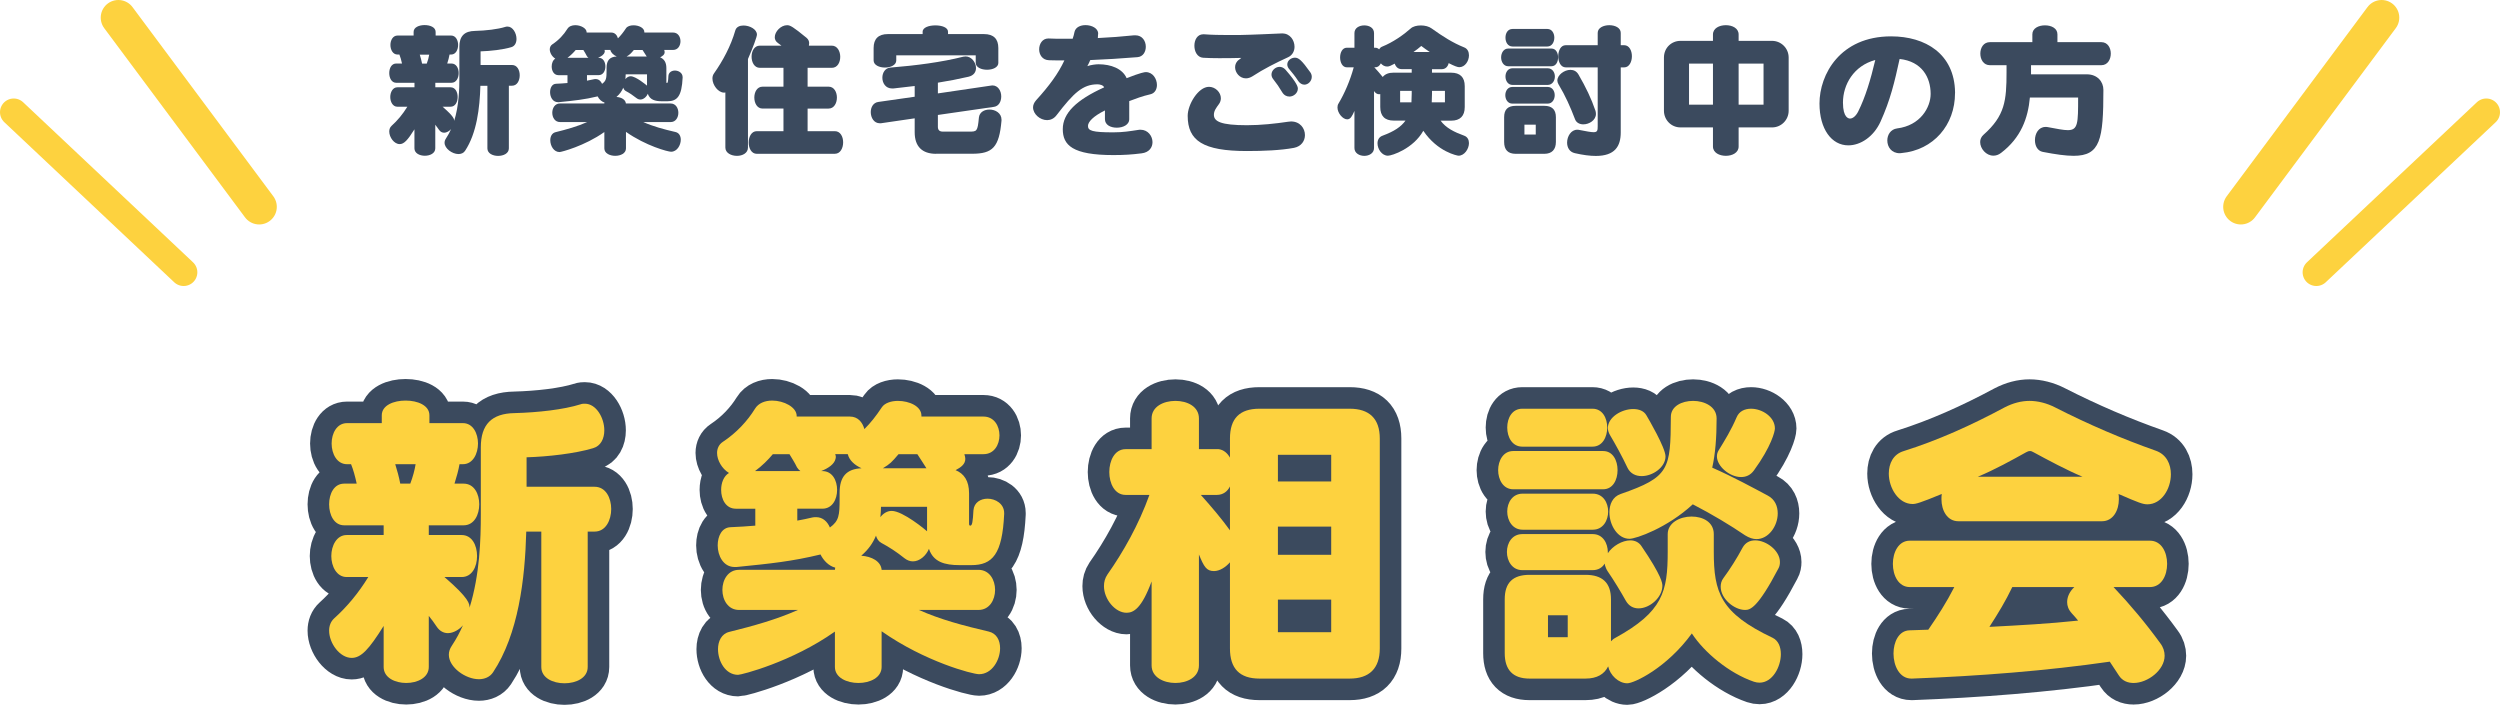 <?xml version="1.0" encoding="UTF-8"?>
<svg id="_レイヤー_2" data-name="レイヤー_2" xmlns="http://www.w3.org/2000/svg" viewBox="0 0 638.09 179.9">
  <defs>
    <style>
      .cls-1 {
        stroke: #3b4a5e;
        stroke-width: 11px;
      }

      .cls-1, .cls-2, .cls-3 {
        fill: none;
        stroke-linecap: round;
        stroke-linejoin: round;
      }

      .cls-2 {
        stroke-width: 7px;
      }

      .cls-2, .cls-3 {
        stroke: #fdd23f;
      }

      .cls-3 {
        stroke-width: 9px;
      }

      .cls-4 {
        fill: #fdd23f;
      }

      .cls-5 {
        fill: #3b4a5e;
      }
    </style>
  </defs>
  <g id="_コンテンツ" data-name="コンテンツ">
    <g>
      <g>
        <g>
          <path class="cls-1" d="M138.16,135.68h-3.84c-.32,12.16-2,26.16-8.48,35.92-.8,1.2-2.16,1.76-3.6,1.76-3.44,0-7.68-3.04-7.68-6.24,0-.8.24-1.52.72-2.24,1.36-2.08,2-3.36,2.88-5.28-.88,1.04-2.4,2-3.84,2-1.04,0-2.08-.48-2.88-1.68-.64-.96-1.28-1.84-2-2.72v13.04c0,2.72-2.88,4.08-5.76,4.08s-5.76-1.36-5.76-4.08v-10.48c-3.76,6-5.76,8.16-8.16,8.16-3.04,0-5.76-3.76-5.76-6.96,0-1.2.4-2.32,1.28-3.12,3.28-2.96,6.16-6.4,8.72-10.56h-5.52c-2.56,0-3.92-2.72-3.92-5.36s1.36-5.36,3.92-5.36h9.44v-2.48h-10.08c-2.56,0-3.84-2.64-3.84-5.36s1.28-5.28,3.84-5.28h3.2c-.4-1.84-.88-3.6-1.44-4.96h-1.04c-2.56,0-3.92-2.64-3.92-5.28s1.36-5.2,3.92-5.2h8.88v-2c0-2.56,3.04-3.76,6.08-3.76s6.08,1.2,6.08,3.76v2h8.56c2.56,0,3.84,2.64,3.84,5.2s-1.28,5.28-3.84,5.28h-.88c-.24,1.44-.72,3.2-1.28,4.96h2.32c2.72,0,4,2.64,4,5.28s-1.28,5.36-4,5.36h-8.88v2.48h8.4c2.64,0,3.92,2.64,3.92,5.36s-1.28,5.36-3.92,5.36h-4.4c6.4,5.52,6.4,6.88,6.4,7.84,2.64-8.48,2.88-17.6,2.88-23.84v-17.12c0-5.84,2.8-8.64,8.64-8.72,5.92-.16,12.48-.88,16.8-2.24.4-.16.8-.16,1.12-.16,2.88,0,4.96,3.6,4.96,6.8,0,2.08-.88,4-2.88,4.56-4.48,1.36-11.52,2.16-16.96,2.32v7.52h17.36c2.88,0,4.24,2.88,4.24,5.68s-1.36,5.76-4.24,5.76h-1.76v34.56c0,2.8-2.96,4.16-5.92,4.16s-5.92-1.36-5.92-4.16v-34.56ZM104.72,123.44c.64-1.68,1.12-3.44,1.36-4.96h-5.2c.48,1.52.96,3.28,1.28,4.96h2.56Z"/>
          <path class="cls-1" d="M234.54,155.68c5.36,2.4,11.28,4,17.84,5.52,2,.48,2.88,2.24,2.88,4.24,0,3.04-2.08,6.64-5.36,6.64-1.68,0-13.84-3.2-24.88-10.96v9.12c0,2.72-2.96,4.08-5.92,4.08s-6-1.36-6-4.08v-9.04c-10.96,7.76-23.84,11.04-24.72,11.04-3.2,0-5.12-3.44-5.12-6.56,0-2,.88-3.92,2.88-4.4,6.16-1.52,12.16-3.2,17.52-5.6h-15.04c-2.8,0-4.24-2.56-4.24-5.12s1.44-5.12,4.24-5.12h24.48c0-.16.08-.4.08-.56-1.6-.4-2.96-1.76-3.76-3.36-7.28,1.76-12.64,2.32-21.44,3.2h-.48c-2.88,0-4.32-2.88-4.32-5.52,0-2.32,1.04-4.56,3.28-4.64,2.24-.08,4.32-.24,6.32-.4v-4.32h-4.96c-2.56,0-3.76-2.4-3.76-4.8,0-1.76.64-3.52,2-4.32-1.84-1.12-3.04-3.28-3.04-5.12,0-1.12.48-2.16,1.44-2.8,3.52-2.32,6.32-5.36,8.24-8.48.88-1.44,2.56-2.08,4.4-2.08,2.96,0,6.24,1.68,6.24,3.92v.16h13.6c2,0,3.2,1.44,3.68,3.2,1.6-1.6,2.88-3.2,4.48-5.6.72-1.04,2.32-1.6,4.08-1.6,2.88,0,6,1.36,6,3.76v.24h15.84c2.72,0,4.08,2.4,4.08,4.8s-1.36,4.8-4.08,4.8h-4.88c.16.48.24.88.24,1.2,0,1.36-1.12,2.16-2.48,2.88,2.16.88,3.44,2.72,3.44,5.92v7.52c0,.48,0,.72.32.72.48,0,.64-.96.8-3.92.16-2,1.84-2.96,3.6-2.96,2,0,4.24,1.28,4.24,3.68v.24c-.48,10.24-2.96,13.04-8.4,13.04h-2.96c-3.84,0-6.72-.8-7.84-4.16-.72,1.76-2.4,3.2-4.08,3.2-.72,0-1.44-.24-2.16-.8-2-1.6-3.84-2.8-5.92-3.92-.72-.4-1.12-1.04-1.36-1.84-.8,1.92-1.92,3.52-3.76,5.12,2.64.16,5.04,1.44,5.2,3.6h24.72c2.8,0,4.24,2.56,4.24,5.12s-1.44,5.12-4.24,5.12h-15.2ZM197.26,115.92c-1.2,1.44-2.8,3.04-4.56,4.32h11.6c-.32-.24-.64-.56-.88-.96-.56-1.2-1.36-2.4-1.92-3.36h-4.24ZM214.3,125.76c0-4.08,1.76-6.08,5.6-6.24-1.76-.8-3.12-2-3.52-3.6h-3.2c.08.24.16.48.16.72,0,.16-.08.32-.08.48-.32,1.36-1.84,2.4-3.68,3.12h.32c2.56,0,3.76,2.4,3.76,4.8s-1.2,4.8-3.76,4.8h-6.4v3.04c1.28-.24,2.56-.48,3.84-.8.32-.08.64-.08.96-.08,1.68,0,2.88,1.12,3.52,2.64,2.32-1.68,2.48-3.12,2.48-7.28v-1.6ZM236.62,129.36h-11.76c0,.88-.08,1.76-.16,2.64.72-.96,1.76-1.6,2.88-1.6,2.88,0,8.8,4.96,9.04,5.2v-6.24ZM229.34,115.92c-1.76,2.08-2.16,2.48-4,3.6h11.12c-.72-1.2-1.52-2.32-2.32-3.6h-4.8Z"/>
          <path class="cls-1" d="M321.45,173.2c-5.04,0-7.52-2.56-7.52-7.68v-22c-1.12,1.28-2.64,2.24-4.08,2.24-1.92,0-2.56-1.12-3.84-4.24v28.32c0,3.04-3.04,4.48-6,4.48s-6.08-1.44-6.08-4.48v-21.44c-2.56,6.96-4.64,8-6.4,8-2.88,0-5.76-3.44-5.76-6.8,0-1.04.24-2,.88-2.96,4-5.68,8-12.72,10.72-20.32h-6.08c-2.8,0-4.16-2.96-4.16-5.84s1.36-5.84,4.16-5.84h6.64v-7.84c0-3.04,3.04-4.48,6.08-4.48s6,1.44,6,4.48v7.84h5.04c1.28.16,2.24,1.04,2.88,2.16v-4.88c0-5.12,2.48-7.6,7.52-7.6h23.04c4.96,0,7.68,2.48,7.68,7.6v53.6c0,5.12-2.72,7.68-7.68,7.68h-23.04ZM313.93,124.16c-.64,1.28-1.76,2.16-3.36,2.16h-4.08c2.88,3.2,5.36,6.16,7.44,9.04v-11.2ZM339.77,116.08h-13.6v6.8h13.6v-6.8ZM339.77,134.4h-13.6v7.2h13.6v-7.2ZM339.77,153.04h-13.6v8.32h13.6v-8.32Z"/>
          <path class="cls-1" d="M386.22,124.88c-2.56,0-3.84-2.48-3.84-4.88s1.28-4.88,3.84-4.88h22.96c2.48,0,3.68,2.4,3.68,4.88s-1.2,4.88-3.68,4.88h-22.96ZM390.38,173.2c-4.24,0-6.32-2.24-6.32-6.48v-13.76c0-4.24,2.08-6.24,6.32-6.24h14.32c4.24,0,6.48,2,6.48,6.24v10.72c.32-.32.64-.64,1.12-.88,12.08-6.64,13.36-11.76,13.36-22v-4.48c0-2.88,3.12-4.48,6.08-4.48s5.68,1.44,5.68,4.48v4.48c0,10.4,1.68,15.68,15.04,22,1.44.72,2.08,2.32,2.08,4.16,0,3.28-2.16,7.28-5.44,7.28-.48,0-.96-.08-1.44-.24-6.32-2.16-12.64-7.44-15.84-12.32-6.4,8.8-14.72,12.72-16.48,12.72-2.24,0-4.4-2.08-4.88-4.32-.96,2-2.88,3.12-5.76,3.12h-14.32ZM388.54,145.52c-2.56,0-3.92-2.32-3.92-4.64s1.36-4.56,3.92-4.56h18c2.56,0,3.84,2.32,3.84,4.64v.24c1.2-1.84,3.68-3.28,5.76-3.28,1.12,0,2.16.48,2.8,1.44,5.28,7.76,5.36,9.52,5.36,10.16,0,2.96-3.2,5.76-6.08,5.76-1.28,0-2.48-.56-3.28-2-1.2-2.16-3.04-5.2-4.64-7.52-.32-.48-.48-.96-.64-1.44,0-.16-.08-.32-.08-.48-.56.96-1.6,1.68-3.04,1.68h-18ZM388.54,114c-2.56,0-3.84-2.4-3.84-4.88s1.28-4.8,3.84-4.8h17.92c2.56,0,3.76,2.4,3.76,4.8s-1.2,4.88-3.76,4.88h-17.92ZM388.62,135.2c-2.56,0-3.92-2.32-3.92-4.64s1.36-4.56,3.92-4.56h17.92c2.64,0,3.92,2.32,3.92,4.56s-1.28,4.64-3.92,4.64h-17.92ZM400.14,157.04h-5.04v5.6h5.04v-5.6ZM419.02,121.52c-1.52,0-2.88-.64-3.6-2.08-1.44-3.04-3.12-6.08-4.4-8.24-.4-.64-.64-1.36-.64-1.92,0-2.8,3.52-4.88,6.48-4.88,1.44,0,2.72.48,3.36,1.6.48.8,4.88,8.32,4.88,10.48,0,2.8-3.28,5.04-6.08,5.04ZM415.9,137.52c-3.04,0-5.12-3.52-5.12-6.72,0-2.08.8-4,2.88-4.72,12.48-4.32,12.72-6.32,12.8-19.68,0-2.72,2.8-4.08,5.68-4.08s6,1.44,6,4.48c0,4.88-.32,9.04-1.12,12.56,5.44,2.4,10.4,5.12,14.16,7.12,1.84.96,2.56,2.72,2.56,4.56,0,3.2-2.32,6.56-5.44,6.56-.88,0-1.84-.32-2.88-.96-3.76-2.56-8.4-5.36-13.36-7.92-6.48,6-14.48,8.8-16.16,8.8ZM444.38,121.76c-2.88,0-6.16-2.72-6.16-5.28,0-.56.16-1.12.48-1.6,1.52-2.48,3.12-5.04,4.56-8.4.64-1.52,2.08-2.16,3.68-2.16,2.8,0,6.08,2.08,6.08,5.04,0,.72-.88,4.56-5.36,10.72-.88,1.2-2,1.68-3.28,1.68ZM439.18,149.76c0-.72.16-1.52.72-2.24,1.6-2.16,3.44-5.04,4.88-7.76.72-1.28,1.84-1.84,3.2-1.84,2.88,0,6.32,2.64,6.32,5.52,0,.56-.08,1.12-.4,1.68-5.28,10.08-7.2,10.56-8.48,10.56-2.8,0-6.24-2.88-6.24-5.92Z"/>
          <path class="cls-1" d="M499.85,133.04c-2.88,0-4.32-2.8-4.32-5.6,0-.48,0-.88.08-1.36-5.6,2.32-6.64,2.56-7.44,2.56-3.6,0-6.08-4.08-6.08-7.76,0-2.56,1.12-4.96,3.84-5.76,8.64-2.72,17.2-6.56,25.68-11.12,2.16-1.12,4.32-1.68,6.4-1.68s4.4.56,6.56,1.68c8.48,4.32,17.04,8,25.68,11.04,2.72.96,3.84,3.44,3.84,6,0,3.76-2.4,7.68-6,7.68-1.12,0-2.24-.4-7.36-2.64.08.48.08.88.08,1.36,0,2.8-1.44,5.6-4.32,5.6h-36.64ZM539.45,149.84c4.32,4.56,8.32,9.36,11.92,14.32.8,1.04,1.12,2.16,1.12,3.2,0,3.68-4.32,6.96-7.92,6.96-1.52,0-2.88-.56-3.76-1.92-.8-1.2-1.52-2.32-2.32-3.52-16,2.32-33.36,3.68-50.48,4.32h-.16c-3.04,0-4.56-3.28-4.56-6.4,0-2.96,1.36-5.84,4.08-5.92,1.6-.08,3.2-.08,4.8-.16,2.48-3.6,4.64-6.96,6.64-10.88h-11.36c-2.88,0-4.32-2.96-4.32-5.92s1.44-5.92,4.32-5.92h61.28c2.96,0,4.4,2.96,4.4,5.92s-1.44,5.92-4.4,5.92h-9.28ZM531.53,121.68c-4-1.68-8.64-4.16-12.48-6.24-.4-.24-.64-.32-.96-.32-.24,0-.56.08-.96.32-3.6,2-7.92,4.4-12.32,6.24h26.72ZM513.61,149.84c-1.68,3.52-3.52,6.56-5.84,10.16,7.76-.4,15.12-.8,22.64-1.6-.48-.64-1.04-1.2-1.6-1.84-.88-.96-1.2-1.92-1.2-2.88,0-1.44.72-2.8,1.84-3.84h-15.84Z"/>
        </g>
        <g>
          <path class="cls-4" d="M138.16,135.68h-3.84c-.32,12.16-2,26.16-8.48,35.92-.8,1.2-2.16,1.76-3.6,1.76-3.44,0-7.68-3.04-7.68-6.24,0-.8.24-1.52.72-2.24,1.36-2.08,2-3.36,2.88-5.28-.88,1.04-2.4,2-3.84,2-1.04,0-2.08-.48-2.88-1.68-.64-.96-1.28-1.84-2-2.72v13.04c0,2.72-2.88,4.08-5.76,4.08s-5.76-1.36-5.76-4.08v-10.48c-3.76,6-5.76,8.16-8.16,8.16-3.04,0-5.76-3.76-5.76-6.96,0-1.2.4-2.32,1.28-3.12,3.28-2.96,6.16-6.4,8.72-10.56h-5.52c-2.56,0-3.92-2.72-3.92-5.36s1.36-5.36,3.92-5.36h9.44v-2.48h-10.08c-2.56,0-3.84-2.64-3.84-5.36s1.28-5.28,3.84-5.28h3.2c-.4-1.84-.88-3.6-1.44-4.96h-1.04c-2.56,0-3.92-2.64-3.92-5.28s1.36-5.2,3.92-5.2h8.88v-2c0-2.56,3.04-3.76,6.08-3.76s6.08,1.2,6.08,3.76v2h8.56c2.56,0,3.84,2.64,3.84,5.2s-1.28,5.28-3.84,5.28h-.88c-.24,1.44-.72,3.2-1.28,4.96h2.32c2.72,0,4,2.64,4,5.28s-1.28,5.36-4,5.36h-8.88v2.48h8.4c2.64,0,3.92,2.64,3.92,5.36s-1.28,5.36-3.92,5.36h-4.4c6.4,5.52,6.4,6.88,6.4,7.84,2.64-8.48,2.88-17.6,2.88-23.84v-17.12c0-5.84,2.8-8.64,8.64-8.72,5.92-.16,12.48-.88,16.8-2.24.4-.16.8-.16,1.12-.16,2.88,0,4.96,3.6,4.96,6.8,0,2.08-.88,4-2.88,4.56-4.48,1.36-11.52,2.16-16.96,2.32v7.52h17.36c2.88,0,4.24,2.88,4.24,5.68s-1.36,5.76-4.24,5.76h-1.76v34.56c0,2.8-2.96,4.16-5.92,4.16s-5.92-1.36-5.92-4.16v-34.56ZM104.72,123.44c.64-1.68,1.12-3.44,1.36-4.96h-5.2c.48,1.52.96,3.28,1.28,4.96h2.56Z"/>
          <path class="cls-4" d="M234.54,155.68c5.36,2.4,11.28,4,17.84,5.52,2,.48,2.88,2.24,2.88,4.24,0,3.04-2.08,6.64-5.36,6.64-1.68,0-13.84-3.2-24.88-10.96v9.12c0,2.72-2.96,4.08-5.92,4.08s-6-1.36-6-4.08v-9.04c-10.96,7.76-23.84,11.04-24.72,11.04-3.2,0-5.12-3.44-5.12-6.56,0-2,.88-3.92,2.88-4.4,6.16-1.52,12.16-3.2,17.52-5.6h-15.04c-2.8,0-4.24-2.56-4.24-5.12s1.44-5.12,4.24-5.12h24.48c0-.16.08-.4.08-.56-1.6-.4-2.96-1.76-3.76-3.36-7.28,1.76-12.64,2.32-21.44,3.2h-.48c-2.88,0-4.32-2.88-4.32-5.52,0-2.32,1.04-4.56,3.28-4.64,2.24-.08,4.32-.24,6.32-.4v-4.32h-4.96c-2.56,0-3.76-2.4-3.76-4.8,0-1.76.64-3.52,2-4.32-1.84-1.12-3.04-3.28-3.04-5.12,0-1.12.48-2.16,1.44-2.8,3.52-2.32,6.32-5.36,8.24-8.48.88-1.44,2.56-2.08,4.4-2.08,2.96,0,6.24,1.68,6.24,3.92v.16h13.6c2,0,3.2,1.44,3.68,3.2,1.6-1.6,2.88-3.2,4.48-5.6.72-1.04,2.32-1.6,4.08-1.6,2.88,0,6,1.36,6,3.76v.24h15.84c2.72,0,4.08,2.4,4.08,4.8s-1.36,4.8-4.08,4.8h-4.88c.16.48.24.88.24,1.2,0,1.36-1.12,2.16-2.48,2.88,2.16.88,3.44,2.72,3.44,5.92v7.52c0,.48,0,.72.32.72.48,0,.64-.96.8-3.92.16-2,1.84-2.96,3.6-2.96,2,0,4.24,1.28,4.24,3.68v.24c-.48,10.24-2.96,13.04-8.4,13.04h-2.96c-3.84,0-6.72-.8-7.84-4.16-.72,1.76-2.4,3.2-4.08,3.2-.72,0-1.44-.24-2.16-.8-2-1.6-3.84-2.8-5.92-3.92-.72-.4-1.12-1.04-1.36-1.84-.8,1.92-1.92,3.52-3.76,5.12,2.64.16,5.04,1.44,5.2,3.6h24.72c2.8,0,4.24,2.56,4.24,5.12s-1.44,5.12-4.24,5.12h-15.2ZM197.26,115.92c-1.2,1.44-2.8,3.04-4.56,4.32h11.6c-.32-.24-.64-.56-.88-.96-.56-1.2-1.36-2.4-1.92-3.36h-4.24ZM214.3,125.76c0-4.08,1.76-6.08,5.6-6.24-1.76-.8-3.12-2-3.52-3.6h-3.2c.08.24.16.48.16.72,0,.16-.08.32-.08.48-.32,1.36-1.84,2.4-3.68,3.12h.32c2.56,0,3.76,2.4,3.76,4.8s-1.2,4.8-3.76,4.8h-6.4v3.04c1.28-.24,2.56-.48,3.84-.8.32-.08.64-.08.96-.08,1.68,0,2.88,1.12,3.52,2.64,2.32-1.68,2.48-3.12,2.48-7.28v-1.6ZM236.62,129.36h-11.76c0,.88-.08,1.76-.16,2.64.72-.96,1.76-1.6,2.88-1.6,2.88,0,8.8,4.96,9.04,5.2v-6.24ZM229.34,115.92c-1.76,2.08-2.16,2.48-4,3.6h11.12c-.72-1.2-1.52-2.32-2.32-3.6h-4.8Z"/>
          <path class="cls-4" d="M321.45,173.2c-5.04,0-7.52-2.56-7.52-7.68v-22c-1.12,1.28-2.64,2.24-4.08,2.24-1.92,0-2.56-1.12-3.84-4.24v28.32c0,3.04-3.04,4.48-6,4.48s-6.08-1.44-6.08-4.48v-21.44c-2.56,6.96-4.64,8-6.4,8-2.88,0-5.76-3.44-5.76-6.8,0-1.04.24-2,.88-2.96,4-5.68,8-12.72,10.72-20.32h-6.08c-2.8,0-4.16-2.96-4.16-5.84s1.36-5.84,4.16-5.84h6.64v-7.84c0-3.04,3.04-4.48,6.08-4.48s6,1.44,6,4.48v7.84h5.04c1.28.16,2.24,1.04,2.88,2.16v-4.88c0-5.12,2.48-7.6,7.52-7.6h23.04c4.96,0,7.68,2.48,7.68,7.6v53.6c0,5.12-2.72,7.68-7.68,7.68h-23.04ZM313.93,124.16c-.64,1.28-1.76,2.16-3.36,2.16h-4.08c2.88,3.2,5.36,6.16,7.44,9.04v-11.2ZM339.77,116.08h-13.6v6.8h13.6v-6.8ZM339.77,134.4h-13.6v7.2h13.6v-7.2ZM339.77,153.04h-13.6v8.32h13.6v-8.32Z"/>
          <path class="cls-4" d="M386.22,124.88c-2.56,0-3.84-2.48-3.84-4.88s1.28-4.88,3.84-4.88h22.96c2.48,0,3.68,2.4,3.68,4.88s-1.2,4.88-3.68,4.88h-22.96ZM390.38,173.2c-4.24,0-6.32-2.24-6.32-6.48v-13.76c0-4.24,2.08-6.24,6.32-6.24h14.32c4.24,0,6.48,2,6.48,6.24v10.72c.32-.32.64-.64,1.12-.88,12.08-6.64,13.36-11.76,13.36-22v-4.48c0-2.88,3.12-4.48,6.08-4.48s5.68,1.44,5.68,4.48v4.48c0,10.4,1.68,15.68,15.04,22,1.44.72,2.08,2.32,2.08,4.16,0,3.28-2.16,7.28-5.44,7.28-.48,0-.96-.08-1.44-.24-6.32-2.16-12.64-7.44-15.84-12.32-6.4,8.8-14.72,12.72-16.48,12.72-2.24,0-4.4-2.08-4.88-4.32-.96,2-2.88,3.12-5.76,3.12h-14.32ZM388.54,145.52c-2.56,0-3.92-2.32-3.92-4.64s1.36-4.56,3.92-4.56h18c2.56,0,3.84,2.32,3.84,4.64v.24c1.2-1.84,3.68-3.28,5.76-3.28,1.12,0,2.16.48,2.8,1.44,5.28,7.76,5.36,9.52,5.36,10.16,0,2.96-3.2,5.76-6.08,5.76-1.28,0-2.48-.56-3.28-2-1.2-2.16-3.04-5.2-4.64-7.52-.32-.48-.48-.96-.64-1.44,0-.16-.08-.32-.08-.48-.56.96-1.6,1.68-3.04,1.68h-18ZM388.54,114c-2.56,0-3.84-2.4-3.84-4.88s1.28-4.8,3.84-4.8h17.92c2.56,0,3.76,2.4,3.76,4.8s-1.2,4.88-3.76,4.88h-17.92ZM388.62,135.2c-2.56,0-3.92-2.32-3.92-4.64s1.36-4.56,3.92-4.56h17.92c2.64,0,3.92,2.32,3.92,4.56s-1.28,4.64-3.92,4.64h-17.92ZM400.14,157.04h-5.04v5.6h5.04v-5.6ZM419.02,121.52c-1.52,0-2.88-.64-3.6-2.08-1.44-3.04-3.12-6.08-4.4-8.24-.4-.64-.64-1.36-.64-1.92,0-2.8,3.52-4.88,6.48-4.88,1.44,0,2.72.48,3.36,1.6.48.8,4.88,8.32,4.88,10.48,0,2.8-3.28,5.04-6.08,5.04ZM415.9,137.52c-3.04,0-5.12-3.52-5.12-6.72,0-2.08.8-4,2.88-4.72,12.48-4.32,12.72-6.32,12.8-19.68,0-2.72,2.8-4.08,5.68-4.08s6,1.44,6,4.48c0,4.88-.32,9.04-1.12,12.56,5.44,2.4,10.4,5.12,14.16,7.12,1.84.96,2.56,2.72,2.56,4.56,0,3.2-2.32,6.56-5.44,6.56-.88,0-1.84-.32-2.88-.96-3.76-2.56-8.4-5.36-13.36-7.92-6.48,6-14.48,8.8-16.16,8.8ZM444.38,121.76c-2.88,0-6.16-2.72-6.16-5.28,0-.56.16-1.12.48-1.6,1.52-2.48,3.12-5.04,4.56-8.4.64-1.52,2.08-2.16,3.68-2.16,2.8,0,6.08,2.08,6.08,5.04,0,.72-.88,4.56-5.36,10.72-.88,1.2-2,1.68-3.28,1.68ZM439.18,149.76c0-.72.16-1.52.72-2.24,1.6-2.16,3.44-5.04,4.88-7.76.72-1.28,1.84-1.84,3.2-1.84,2.88,0,6.32,2.64,6.32,5.52,0,.56-.08,1.12-.4,1.68-5.28,10.08-7.2,10.56-8.48,10.56-2.8,0-6.24-2.88-6.24-5.92Z"/>
          <path class="cls-4" d="M499.85,133.04c-2.88,0-4.32-2.8-4.32-5.6,0-.48,0-.88.08-1.36-5.6,2.32-6.64,2.56-7.44,2.56-3.6,0-6.08-4.08-6.08-7.76,0-2.56,1.12-4.96,3.84-5.76,8.64-2.72,17.2-6.56,25.68-11.12,2.16-1.12,4.32-1.68,6.4-1.68s4.4.56,6.56,1.68c8.48,4.32,17.04,8,25.68,11.04,2.72.96,3.84,3.44,3.84,6,0,3.76-2.4,7.68-6,7.68-1.12,0-2.24-.4-7.36-2.64.08.48.08.88.08,1.36,0,2.8-1.44,5.6-4.32,5.6h-36.64ZM539.45,149.84c4.32,4.56,8.32,9.36,11.92,14.32.8,1.04,1.12,2.16,1.12,3.2,0,3.68-4.32,6.96-7.92,6.96-1.52,0-2.88-.56-3.76-1.92-.8-1.2-1.52-2.32-2.32-3.52-16,2.32-33.36,3.68-50.48,4.32h-.16c-3.04,0-4.56-3.28-4.56-6.4,0-2.96,1.36-5.84,4.08-5.92,1.6-.08,3.2-.08,4.8-.16,2.48-3.6,4.64-6.96,6.64-10.88h-11.36c-2.88,0-4.32-2.96-4.32-5.92s1.44-5.92,4.32-5.92h61.28c2.96,0,4.4,2.96,4.4,5.92s-1.44,5.92-4.4,5.92h-9.28ZM531.53,121.68c-4-1.68-8.64-4.16-12.48-6.24-.4-.24-.64-.32-.96-.32-.24,0-.56.08-.96.32-3.6,2-7.92,4.4-12.32,6.24h26.72ZM513.61,149.84c-1.68,3.52-3.52,6.56-5.84,10.16,7.76-.4,15.12-.8,22.64-1.6-.48-.64-1.04-1.2-1.6-1.84-.88-.96-1.2-1.92-1.2-2.88,0-1.44.72-2.8,1.84-3.84h-15.84Z"/>
        </g>
      </g>
      <g>
        <g>
          <g>
            <line class="cls-3" x1="30.21" y1="4.5" x2="66.15" y2="52.79"/>
            <line class="cls-2" x1="3.5" y1="28.64" x2="46.87" y2="69.5"/>
          </g>
          <g>
            <line class="cls-3" x1="607.88" y1="4.5" x2="571.94" y2="52.79"/>
            <line class="cls-2" x1="634.59" y1="28.64" x2="591.21" y2="69.5"/>
          </g>
        </g>
        <g>
          <path class="cls-5" d="M124.39,21.9h-1.78c-.15,5.62-.92,12.1-3.92,16.61-.37.56-1,.81-1.67.81-1.59,0-3.55-1.41-3.55-2.89,0-.37.11-.7.33-1.04.63-.96.92-1.55,1.33-2.44-.41.48-1.11.92-1.78.92-.48,0-.96-.22-1.33-.78-.3-.44-.59-.85-.92-1.26v6.03c0,1.26-1.33,1.89-2.66,1.89s-2.66-.63-2.66-1.89v-4.85c-1.74,2.78-2.66,3.77-3.77,3.77-1.41,0-2.66-1.74-2.66-3.22,0-.56.19-1.07.59-1.44,1.52-1.37,2.85-2.96,4.03-4.88h-2.55c-1.18,0-1.81-1.26-1.81-2.48s.63-2.48,1.81-2.48h4.37v-1.15h-4.66c-1.18,0-1.78-1.22-1.78-2.48s.59-2.44,1.78-2.44h1.48c-.19-.85-.41-1.67-.67-2.29h-.48c-1.18,0-1.81-1.22-1.81-2.44s.63-2.41,1.81-2.41h4.11v-.93c0-1.18,1.41-1.74,2.81-1.74s2.81.55,2.81,1.74v.93h3.96c1.18,0,1.78,1.22,1.78,2.41s-.59,2.44-1.78,2.44h-.41c-.11.67-.33,1.48-.59,2.29h1.07c1.26,0,1.85,1.22,1.85,2.44s-.59,2.48-1.85,2.48h-4.11v1.15h3.89c1.22,0,1.81,1.22,1.81,2.48s-.59,2.48-1.81,2.48h-2.04c2.96,2.55,2.96,3.18,2.96,3.63,1.22-3.92,1.33-8.14,1.33-11.03v-7.92c0-2.7,1.3-4,4-4.03,2.74-.07,5.77-.41,7.77-1.04.19-.07.37-.07.52-.07,1.33,0,2.29,1.67,2.29,3.15,0,.96-.41,1.85-1.33,2.11-2.07.63-5.33,1-7.84,1.07v3.48h8.03c1.33,0,1.96,1.33,1.96,2.63s-.63,2.66-1.96,2.66h-.81v15.99c0,1.29-1.37,1.92-2.74,1.92s-2.74-.63-2.74-1.92v-15.99ZM108.92,16.24c.3-.78.52-1.59.63-2.29h-2.41c.22.7.44,1.52.59,2.29h1.18Z"/>
          <path class="cls-5" d="M164.18,31.15c2.48,1.11,5.22,1.85,8.25,2.55.92.22,1.33,1.04,1.33,1.96,0,1.41-.96,3.07-2.48,3.07-.78,0-6.4-1.48-11.51-5.07v4.22c0,1.26-1.37,1.89-2.74,1.89s-2.78-.63-2.78-1.89v-4.18c-5.07,3.59-11.03,5.11-11.43,5.11-1.48,0-2.37-1.59-2.37-3.03,0-.92.41-1.81,1.33-2.04,2.85-.7,5.62-1.48,8.1-2.59h-6.96c-1.29,0-1.96-1.18-1.96-2.37s.67-2.37,1.96-2.37h11.32c0-.07.04-.19.04-.26-.74-.19-1.37-.81-1.74-1.55-3.37.81-5.85,1.07-9.92,1.48h-.22c-1.33,0-2-1.33-2-2.55,0-1.07.48-2.11,1.52-2.15,1.04-.04,2-.11,2.92-.19v-2h-2.29c-1.18,0-1.74-1.11-1.74-2.22,0-.81.3-1.63.92-2-.85-.52-1.41-1.52-1.41-2.37,0-.52.22-1,.67-1.29,1.63-1.07,2.92-2.48,3.81-3.92.41-.67,1.18-.96,2.04-.96,1.37,0,2.89.78,2.89,1.81v.07h6.29c.92,0,1.48.67,1.7,1.48.74-.74,1.33-1.48,2.07-2.59.33-.48,1.07-.74,1.89-.74,1.33,0,2.78.63,2.78,1.74v.11h7.33c1.26,0,1.89,1.11,1.89,2.22s-.63,2.22-1.89,2.22h-2.26c.07.22.11.41.11.56,0,.63-.52,1-1.15,1.33,1,.41,1.59,1.26,1.59,2.74v3.48c0,.22,0,.33.15.33.22,0,.3-.44.37-1.81.07-.92.85-1.37,1.67-1.37.92,0,1.96.59,1.96,1.7v.11c-.22,4.74-1.37,6.03-3.89,6.03h-1.37c-1.78,0-3.11-.37-3.63-1.92-.33.81-1.11,1.48-1.89,1.48-.33,0-.67-.11-1-.37-.93-.74-1.78-1.3-2.74-1.81-.33-.19-.52-.48-.63-.85-.37.89-.89,1.63-1.74,2.37,1.22.07,2.33.67,2.41,1.67h11.43c1.29,0,1.96,1.18,1.96,2.37s-.67,2.37-1.96,2.37h-7.03ZM146.94,12.76c-.56.67-1.3,1.41-2.11,2h5.37c-.15-.11-.3-.26-.41-.44-.26-.56-.63-1.11-.89-1.55h-1.96ZM154.82,17.31c0-1.89.81-2.81,2.59-2.89-.81-.37-1.44-.92-1.63-1.67h-1.48c.04.11.07.22.07.33,0,.07-.04.15-.04.22-.15.63-.85,1.11-1.7,1.44h.15c1.18,0,1.74,1.11,1.74,2.22s-.56,2.22-1.74,2.22h-2.96v1.41c.59-.11,1.18-.22,1.78-.37.15-.04.3-.04.44-.04.78,0,1.33.52,1.63,1.22,1.07-.78,1.15-1.44,1.15-3.37v-.74ZM165.14,18.98h-5.44c0,.41-.04.81-.07,1.22.33-.44.81-.74,1.33-.74,1.33,0,4.07,2.29,4.18,2.4v-2.89ZM161.78,12.76c-.81.96-1,1.15-1.85,1.67h5.14c-.33-.55-.7-1.07-1.07-1.67h-2.22Z"/>
          <path class="cls-5" d="M185.13,23.6c-.11.04-.22.04-.33.04-1.48,0-2.96-1.92-2.96-3.59,0-.48.11-.92.41-1.33,2.22-3.15,4.29-6.96,5.44-10.99.26-.85,1.11-1.22,2.07-1.22,1.59,0,3.44.96,3.44,2.33,0,.52-.96,3.18-2.29,6.22v22.61c0,1.41-1.41,2.11-2.81,2.11-1.48,0-2.96-.74-2.96-2.11v-14.06ZM193.16,39.26c-1.37,0-2.07-1.44-2.07-2.89s.7-2.89,2.07-2.89h6.81v-5.77h-5.33c-1.41,0-2.11-1.41-2.11-2.81s.7-2.78,2.11-2.78h5.33v-4.81h-6.03c-1.41,0-2.11-1.44-2.11-2.85s.7-2.81,2.11-2.81h5.51l-.89-.67c-.59-.41-.81-.93-.81-1.48,0-1.44,1.55-3.07,3.15-3.07.78,0,1.48.37,4.96,3.22.48.41.67.89.67,1.37,0,.22-.04.41-.07.63h5.85c1.41,0,2.15,1.44,2.15,2.85s-.7,2.81-2.15,2.81h-6.18v4.81h5.37c1.41,0,2.11,1.41,2.11,2.78s-.7,2.81-2.11,2.81h-5.37v5.77h6.96c1.41,0,2.11,1.41,2.11,2.85s-.7,2.92-2.11,2.92h-19.91Z"/>
          <path class="cls-5" d="M238.94,39.26c-3.63,0-5.48-1.92-5.48-5.51v-3.55l-8.62,1.26h-.3c-1.48,0-2.29-1.44-2.29-2.85,0-1.22.63-2.41,1.92-2.59l9.29-1.33v-2.74c-1.85.22-3.7.44-5.44.63h-.33c-1.67,0-2.48-1.41-2.48-2.74,0-1.26.7-2.48,2.04-2.59,6.44-.52,13.06-1.37,18.61-2.78.18-.04.41-.07.59-.07,1.52,0,2.66,1.55,2.66,2.96,0,1-.55,1.89-1.89,2.22-2.55.59-5.22,1.11-7.84,1.52v2.74l13.58-2c.11,0,.22-.04.33-.04,1.48,0,2.26,1.44,2.26,2.81,0,1.26-.59,2.48-1.85,2.66l-14.32,2.07v3.03c0,.81.41,1.22,1.26,1.22h6.77c1.92,0,2.11-.04,2.44-3.59.15-1.37,1.37-2.04,2.7-2.04,1.48,0,3.07.89,3.07,2.59v.22c-.59,6.85-2.29,8.47-7.51,8.47h-9.18ZM254.82,16.02c0,1.18-1.44,1.78-2.89,1.78s-2.89-.59-2.89-1.78v-1.89h-20.28v1.3c0,1.18-1.44,1.81-2.89,1.81s-2.89-.63-2.89-1.81v-3.18c0-2.33,1.22-3.55,3.63-3.55h8.88v-.59c0-1.11,1.63-1.63,3.26-1.63s3.22.52,3.22,1.63v.59h9.18c2.44,0,3.66,1.22,3.66,3.55v3.77Z"/>
          <path class="cls-5" d="M288.23,30.41c0,1.44-1.59,2.18-3.18,2.18s-3.03-.7-3.03-2.18v-2.22c-3,1.48-4.33,2.92-4.33,3.96,0,1.22,1.11,1.63,6.44,1.63,2.59,0,4.25-.3,6.44-.63.18-.04.37-.04.52-.04,1.92,0,3.07,1.63,3.07,3.18,0,1.33-.85,2.63-2.81,2.85-2.41.3-4.33.44-7.18.44-10.47,0-12.91-2.55-12.91-6.62s3.44-7.44,10.55-10.66c-.18-.56-1.11-.78-1.67-.78-3.77,0-6.07,2.15-10.47,7.88-.67.89-1.55,1.26-2.41,1.26-1.81,0-3.59-1.55-3.59-3.26,0-.59.26-1.22.78-1.81,3.37-3.7,5.7-6.88,7.22-10.18h-1.15c-.96,0-1.85,0-2.77-.04-1.7-.04-2.52-1.41-2.52-2.78s.81-2.77,2.33-2.77h.11c1.26.07,2.48.07,3.7.07h2.41c.19-.48.37-1.26.48-1.78.3-1.18,1.52-1.7,2.81-1.7,1.59,0,3.22.81,3.22,2.15,0,.11,0,.26-.04.41,0,.04-.04.52-.04.7v.04c3.07-.15,6.14-.37,9.25-.7h.33c1.78,0,2.66,1.48,2.66,2.92,0,1.29-.7,2.55-2.15,2.66-4.14.33-8.14.59-12.03.74-.15.33-.44,1.07-.74,1.55.89-.33,2.22-.48,2.85-.48,3.18,0,6.11,1.11,7.18,3.55,3.55-1.41,4.63-1.55,4.88-1.55,1.81,0,2.85,1.74,2.85,3.29,0,1.07-.52,2.11-1.67,2.37-2.07.48-3.74,1.11-5.4,1.74v4.59Z"/>
          <path class="cls-5" d="M318.27,38.55c-11.21,0-15.13-2.63-15.13-8.99,0-2.89,2.7-7.4,5.44-7.4,1.63,0,3.03,1.41,3.03,2.92,0,.48-.15,1.04-.52,1.52-.67.93-1.26,1.67-1.26,2.7,0,1.7,1.78,2.66,8.44,2.66,3.59,0,7.29-.41,10.51-.89.26-.04.52-.07.74-.07,2.29,0,3.55,1.74,3.55,3.48,0,1.44-.89,2.89-2.81,3.26-3.37.63-7.84.81-11.99.81ZM327.34,8.54c1.92,0,3.07,1.74,3.07,3.4,0,1.07-.52,2.15-1.63,2.66-3.22,1.48-6.29,3.03-9.07,4.85-.59.37-1.18.55-1.7.55-1.59,0-2.77-1.44-2.77-2.85,0-.74.33-1.48,1.07-1.96.15-.11.41-.3.52-.41-1.37.04-3.55.07-5.62.07-1.55,0-3.07-.04-4.14-.11-1.48-.11-2.22-1.59-2.22-3.07s.74-2.92,2.26-2.92h.22c1.85.15,4.14.19,6.29.19h2.52c3.77-.07,8.33-.3,11.03-.41h.19ZM329.08,24.64c-.7,0-1.37-.33-1.85-1.15-.67-1.15-1.41-2.22-2.26-3.29-.3-.37-.44-.78-.44-1.18,0-1.04,1-1.96,2.07-1.96.48,0,1.04.22,1.48.7,3.11,3.55,3.18,4.51,3.18,4.85,0,1.15-1.07,2.04-2.18,2.04ZM331.26,20.53c-.59-.92-1.59-2.18-2.11-2.77-.41-.44-.59-.89-.59-1.3,0-1,.96-1.74,1.96-1.74.93,0,1.74.67,3.92,3.74.26.37.37.78.37,1.15,0,1.07-.89,2-1.89,2-.59,0-1.18-.33-1.67-1.07Z"/>
          <path class="cls-5" d="M367.68,30.78c1.37,1.89,3.48,2.92,6.03,3.85.85.3,1.22,1.07,1.22,1.89,0,1.48-1.15,3.22-2.66,3.22-.26,0-5.33-.93-8.99-6.36-2.55,4.55-7.99,6.36-9.03,6.36-1.52,0-2.66-1.67-2.66-3.15,0-.85.37-1.63,1.29-1.96,3-1.11,4.74-2.29,5.85-3.85h-3c-2.29,0-3.44-1.18-3.44-3.48v-3.29c-.11.04-.22.04-.33.04-.44,0-.89-.26-1.26-.81v14.54c0,1.33-1.26,2-2.48,2s-2.52-.67-2.52-2v-9.47c-.59,1.33-1,2.15-1.85,2.15-1.15,0-2.48-1.63-2.48-3.03,0-.37.07-.7.26-1,1.55-2.59,2.96-5.85,3.89-9.25h-1.78c-1.11,0-1.7-1.26-1.7-2.52s.59-2.48,1.7-2.48h1.96v-3.74c0-1.33,1.26-1.96,2.52-1.96s2.48.63,2.48,1.96v3.74h.33c.37,0,.7.15.96.41.18-.3.44-.55.74-.67,2.78-1.11,5.51-3.03,7.29-4.62.59-.56,1.59-.81,2.63-.81s2.07.26,2.77.78c2.89,2.07,5.4,3.66,8.25,4.81.89.33,1.26,1.15,1.26,2.04,0,1.44-1,3.03-2.48,3.03-.41,0-1.18-.26-2.7-1.04-.19.85-.78,1.55-1.78,1.55h-2.48v.89h4.88c2.29,0,3.48,1.15,3.48,3.44v5.33c0,2.29-1.18,3.48-3.48,3.48h-2.7ZM360.32,17.65h-2.55c-.67,0-1.18-.3-1.48-.78-.15-.19-.22-.41-.3-.63l-1.11.55c-.3.15-.59.19-.85.19-.63,0-1.18-.33-1.59-.81-.3.59-.74,1-1.41,1h-.26c.7.78,1.52,1.67,2.15,2.48.59-.74,1.52-1.11,2.81-1.11h4.59v-.89ZM360.32,23.2h-2.96v2.92h2.89c.04-.67.07-1.41.07-2.22v-.7ZM364.94,13.28c-.78-.52-1.52-1.04-2.18-1.55-.59.52-1.26,1.04-2,1.55h4.18ZM368.79,23.2h-3.29v.7c0,.74-.04,1.48-.07,2.22h3.37v-2.92Z"/>
          <path class="cls-5" d="M384.95,16.91c-1.18,0-1.81-1.15-1.81-2.26s.63-2.26,1.81-2.26h11.03c1.15,0,1.7,1.11,1.7,2.26s-.55,2.26-1.7,2.26h-11.03ZM386.87,39.26c-2,0-2.96-1.04-2.96-3.03v-6.33c0-1.96.96-2.89,2.96-2.89h7.29c1.92,0,2.96.93,2.96,2.89v6.33c0,1.92-1,3.03-2.96,3.03h-7.29ZM386.02,26.45c-1.18,0-1.81-1.07-1.81-2.15s.63-2.11,1.81-2.11h8.99c1.22,0,1.81,1.07,1.81,2.11s-.59,2.15-1.81,2.15h-8.99ZM386.06,11.87c-1.22,0-1.81-1.11-1.81-2.26s.59-2.22,1.81-2.22h8.88c1.18,0,1.78,1.11,1.78,2.22s-.59,2.26-1.78,2.26h-8.88ZM386.06,21.68c-1.18,0-1.81-1.07-1.81-2.15s.63-2.11,1.81-2.11h8.95c1.22,0,1.85,1.07,1.85,2.11s-.63,2.15-1.85,2.15h-8.95ZM391.98,31.82h-2.89v2.52h2.89v-2.52ZM404.12,31.74c-.92,0-1.78-.41-2.11-1.29-1.22-3.18-2.44-5.96-4.22-8.92-.19-.33-.3-.67-.3-.96,0-1.44,1.78-2.74,3.33-2.74.81,0,1.55.33,2.04,1.15,1.89,3.26,3.29,6.14,4.37,9.32.07.26.11.52.11.78,0,1.59-1.7,2.66-3.22,2.66ZM407.78,17.2h-8.14c-1.3,0-1.92-1.44-1.92-2.85s.63-2.81,1.89-2.81h8.18v-3.15c0-1.29,1.48-1.96,2.96-1.96s2.92.67,2.92,1.96v3.15h.89c1.29,0,1.96,1.41,1.96,2.81s-.67,2.85-1.96,2.85h-.89v16.61c0,3.55-1.52,5.99-6.36,5.99-1.48,0-3.22-.22-5.33-.7-1.41-.3-2-1.48-2-2.7,0-1.59,1-3.29,2.59-3.29.15,0,.3,0,.44.04,1.89.37,3.03.59,3.74.59.96,0,1.04-.44,1.04-1.52v-15.02Z"/>
          <path class="cls-5" d="M443.76,32.52v4.88c0,1.59-1.63,2.37-3.26,2.37s-3.29-.78-3.29-2.37v-4.88h-8.29c-2.41,0-4.22-1.96-4.22-4.25v-13.58c0-2.48,1.92-4.26,4.22-4.26h8.29v-1.63c0-1.59,1.63-2.37,3.29-2.37s3.26.78,3.26,2.37v1.63h8.55c2.26,0,4.22,1.85,4.22,4.26v13.58c0,2.33-1.89,4.25-4.22,4.25h-8.55ZM437.21,16.24h-6.11v10.47h6.11v-10.47ZM450.12,16.24h-6.36v10.47h6.36v-10.47Z"/>
          <path class="cls-5" d="M498.99,23.79c0,8.1-5.48,14.54-13.69,15.28-.15,0-.3.04-.41.04-2.15,0-3.18-1.63-3.18-3.26,0-1.44.85-2.85,2.48-3.07,5.99-.74,8.58-5.4,8.58-8.81,0-4.22-2.22-8.29-7.92-8.92-1.3,5.96-2.37,10.47-4.88,16.02-1.74,3.81-5.07,6.03-8.21,6.03-4.26,0-7.36-4.14-7.36-10.69,0-7.36,5.22-17.13,18.28-17.13,8.77,0,16.17,4.48,16.32,14.25v.26ZM470.39,26.19c0,3.96,1.52,4.07,1.81,4.07.7,0,1.48-.63,2.07-1.78,1.85-3.7,3.18-8.14,4.37-13.17-5.51,1.48-8.25,6.29-8.25,10.88Z"/>
          <path class="cls-5" d="M518.1,24.9c-.48,5.25-2.26,10.25-7.36,14.13-.67.52-1.33.7-1.96.7-1.85,0-3.37-1.78-3.37-3.48,0-.67.26-1.33.85-1.85,5.48-4.85,5.88-8.73,5.88-15.98v-1.78h-4.25c-1.63,0-2.44-1.48-2.44-2.96s.81-2.92,2.44-2.92h10.84v-2c0-1.55,1.59-2.29,3.22-2.29s3.18.74,3.18,2.29v2h11.21c1.63,0,2.41,1.48,2.41,2.92s-.78,2.96-2.41,2.96h-17.95v2.33h14.25c2.66,0,4.22,1.85,4.22,3.96,0,12.69-.78,16.84-7.59,16.84-2.04,0-4.62-.37-7.88-1-1.37-.26-2-1.59-2-3,0-1.67.92-3.37,2.7-3.37.19,0,.37,0,.55.04,2.37.44,4,.78,5.14.78,2.63,0,2.63-1.81,2.63-8.33h-12.32Z"/>
        </g>
      </g>
    </g>
  </g>
</svg>
